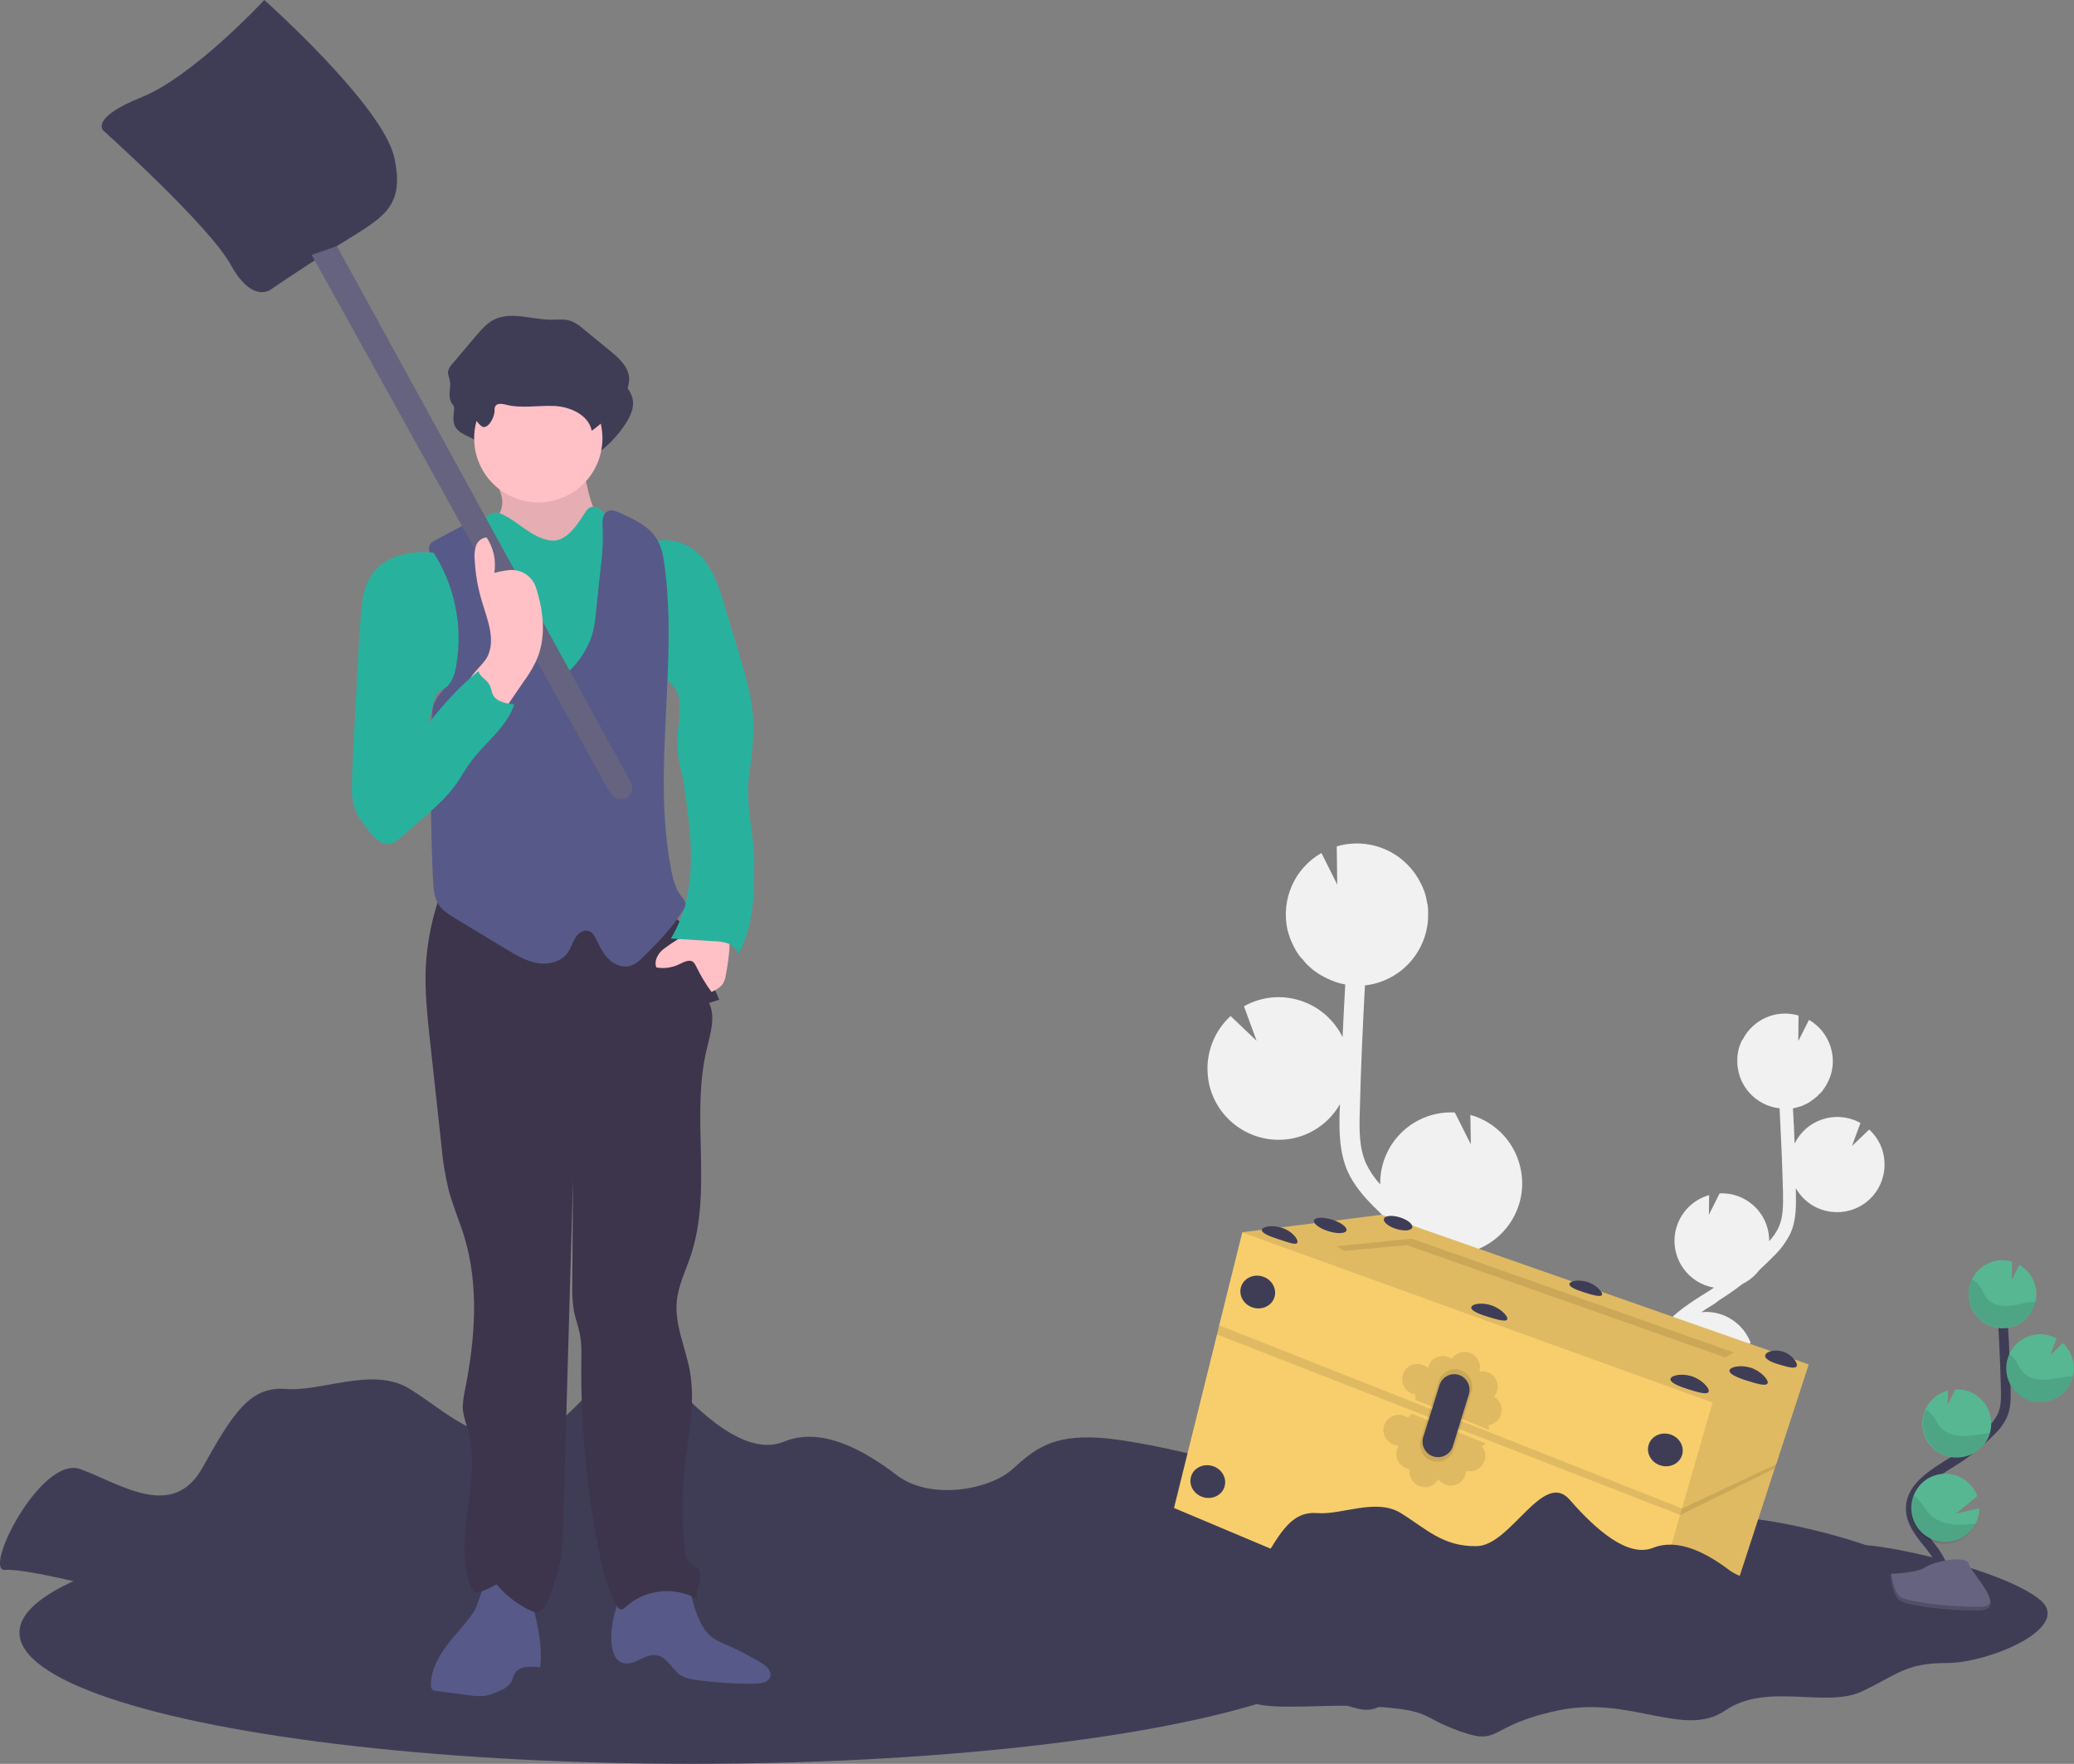 <?xml version="1.0" encoding="utf-8"?>
<!-- Generator: Adobe Illustrator 23.0.0, SVG Export Plug-In . SVG Version: 6.00 Build 0)  -->
<svg version="1.1" id="b6b6fb51-5da5-49d9-a163-13a86b5de1cc"
	 xmlns="http://www.w3.org/2000/svg" xmlns:xlink="http://www.w3.org/1999/xlink" x="0px" y="0px" viewBox="0 0 853.8 726"
	 style="enable-background:new 0 0 853.8 726;" xml:space="preserve">
<rect x="0" y="0" width="853.8" height="726" fill="#808080" stroke="none"/>
<style type="text/css">
	.st0{fill:#3F3D56;}
	.st1{fill:#F1F1F1;}
	.st2{fill:#F8CE6D;}
	.st3{opacity:0.1;enable-background:new    ;}
	.st4{fill:none;stroke:#3F3D56;stroke-width:4;stroke-miterlimit:10;}
	.st5{fill:#57B793;}
	.st6{fill:#656380;}
	.st7{opacity:0.2;enable-background:new    ;}
	.st8{fill:#FFC0C6;}
	.st9{fill:#575A88;}
	.st10{fill:#3C354C;}
	.st11{fill:#28B29E;}
</style>
<title>treasure</title>
<ellipse class="st0" cx="285" cy="672" rx="277" ry="54"/>
<path class="st0" d="M63.3,659c0,0-51.4-13.8-61.1-12.8s14.7-47.4,30.9-41.5s37.9,21.4,50.2-0.5s19.3-33.7,34.4-32.5s35.9-9.4,51,0
	s25.6,21.1,46.4,20.6s40.5-47.7,56.7-28.8s35.6,36.2,50.9,29.9s32.6,3.2,46.5,13.8s38.3,5.9,47.5-2.4s16.2-14.2,35.9-13
	s82.3,15.3,105.5,33s-30.1,40.1-55.7,40.1s-30.1,7.1-52.2,17.7s-58-5.9-83.5,11.8s-58-9.4-102,0s-34.8,22.4-60.3,13
	s-16.2-13-53.3-15.3s-77.7,5.9-81.1-9.4S43.5,663.7,29.6,659S63.3,659,63.3,659z"/>
<path class="st1" d="M703,531.7l2-1.3l0.6-0.4c-10.6-1.8-17.8-11.9-16-22.5c1.3-7.5,6.7-13.5,14-15.6l-0.1,8.1l4.4-8.8l0,0
	c10.8-0.5,19.9,7.8,20.4,18.6c0,0,0,0,0,0c0,0.4,0,0.7,0,1.1c1.6-1.7,2.9-3.6,3.9-5.7c1.9-4.2,1.9-8.9,1.8-14.7
	c-0.3-11.4-0.8-22.9-1.4-34.3c-9.6-1.1-16.9-8.9-17.4-18.5c0-0.6,0-1.2,0-1.8c0-0.2,0-0.3,0-0.4c0-0.6,0.1-1.1,0.2-1.7
	c0-0.1,0-0.2,0-0.3c0.1-0.5,0.2-0.9,0.3-1.4c0-0.2,0.1-0.3,0.1-0.5c0.1-0.5,0.3-1,0.5-1.5c0.1-0.2,0.1-0.3,0.2-0.5
	c0.1-0.4,0.3-0.7,0.5-1.1c0.1-0.2,0.2-0.4,0.3-0.5l0.1-0.1l0,0c4.3-8.4,13.9-12.6,23-9.9l-0.1,10.5l4.4-8.7c5.8,3.3,9.4,9.4,9.8,16
	c0.1,1.7-0.1,3.4-0.4,5l0,0c0,0.1-0.1,0.3-0.1,0.4s-0.1,0.5-0.2,0.8s-0.2,0.7-0.3,1s-0.2,0.5-0.3,0.7s-0.3,0.7-0.4,1
	c-0.1,0.2-0.2,0.4-0.3,0.6c-0.3,0.5-0.5,1-0.8,1.5c-0.1,0.2-0.2,0.3-0.3,0.5c-0.2,0.3-0.4,0.7-0.7,1s-0.3,0.4-0.4,0.6
	s-0.4,0.5-0.7,0.8s-0.3,0.4-0.5,0.5s-0.5,0.5-0.7,0.7l-0.5,0.5l-0.9,0.7l-0.5,0.4c-0.5,0.3-0.9,0.7-1.4,1l-0.3,0.2
	c-0.4,0.3-0.8,0.5-1.3,0.7l-0.6,0.3c-0.3,0.2-0.7,0.3-1.1,0.5l-0.6,0.2c-0.4,0.1-0.7,0.2-1.1,0.3l-0.7,0.2c-0.4,0.1-0.8,0.2-1.2,0.3
	h-0.1c0.3,4.8,0.5,9.7,0.7,14.5c4.7-9.7,16.4-13.7,26.1-9c0.3,0.2,0.7,0.3,1,0.5l-3.5,9.5l7.1-6.8c3.8,3.5,6.1,8.3,6.3,13.5
	c0.1,1.8-0.1,3.6-0.5,5.4c-2.4,10.5-12.9,17.1-23.5,14.6c-5.3-1.2-9.8-4.6-12.5-9.3c0,0.5,0,1,0,1.5c0.1,5.1,0.3,11.4-2.2,17
	c-1.8,3.6-4.2,6.9-7.2,9.7c-1.8,1.8-3.6,3.6-5.5,5.3c-1.9,2.5-4.3,4.5-7.1,5.9c-3.1,2.4-6.3,4.6-9.6,6.7l-1.7,1.3
	c-1.9,1.2-3.8,2.3-5.6,3.6l1-0.1c8.5-0.4,16.3,4.8,19.3,12.7l-12.2,10l13.5-3.1c0,10.8-8.8,19.6-19.7,19.5c-2.9,0-5.7-0.7-8.3-1.9
	c0.3,0.4,0.6,0.8,0.9,1.1l1.8,2.2c8,10.1,10.2,19.6,6.2,26.9l-4.8-2.6c3.8-7.1-1.9-16.2-5.7-21c-0.6-0.7-1.2-1.5-1.8-2.2
	c-5.1-6.3-10.8-13.5-10.7-22.3C679.8,546.1,692.7,538.1,703,531.7z"/>
<path class="st1" d="M606.3,518.4l-3.1-1.9c-0.3-0.2-0.6-0.4-0.9-0.6c15.9-2.7,26.7-17.9,23.9-33.8c-1.9-11.1-10-20.2-20.9-23.2
	l0.2,12.1l-6.6-13.1h-0.1c-16.2-0.8-29.9,11.7-30.6,27.9c0,0,0,0,0,0c0,0.6,0,1.1,0,1.7c-2.3-2.5-4.3-5.4-5.8-8.5
	c-2.8-6.3-2.9-13.3-2.6-22c0.4-17.1,1.2-34.3,2.1-51.4c14.3-1.6,25.3-13.3,26-27.7c0-0.9,0-1.8,0-2.7v-0.7c-0.1-0.9-0.1-1.7-0.3-2.5
	c0-0.1,0-0.3-0.1-0.4c-0.1-0.7-0.3-1.4-0.4-2.1c-0.1-0.3-0.1-0.5-0.2-0.8c-0.2-0.8-0.4-1.5-0.7-2.2c-0.1-0.2-0.2-0.5-0.3-0.7
	c-0.2-0.5-0.4-1.1-0.7-1.6c-0.1-0.3-0.3-0.5-0.4-0.8c0-0.1-0.1-0.1-0.1-0.2l0,0c-4.8-9.4-14.2-15.5-24.8-16
	c-3.3-0.1-6.5,0.2-9.6,1.2l0.2,15.7l-6.5-13c-11.1,6.3-16.7,19.1-14,31.6l0,0c0,0.2,0.1,0.4,0.2,0.6c0.1,0.4,0.2,0.8,0.3,1.1
	s0.3,1,0.5,1.5s0.2,0.7,0.4,1.1c0.2,0.5,0.4,1,0.7,1.5c0.1,0.3,0.3,0.6,0.4,0.9c0.4,0.8,0.8,1.5,1.2,2.2c0.2,0.3,0.3,0.5,0.5,0.7
	c0.3,0.5,0.6,1,1,1.4c0.2,0.3,0.4,0.6,0.7,0.8s0.7,0.8,1,1.2l0.7,0.8c0.4,0.4,0.7,0.8,1.1,1.1l0.8,0.7c0.4,0.4,0.9,0.8,1.3,1.1
	c0.2,0.2,0.5,0.4,0.7,0.5c0.7,0.5,1.4,1,2.1,1.4c0.1,0.1,0.3,0.2,0.4,0.2c0.6,0.4,1.3,0.7,1.9,1l0.8,0.4c0.5,0.2,1.1,0.5,1.6,0.7
	c0.3,0.1,0.6,0.2,1,0.4c0.5,0.2,1.1,0.4,1.6,0.5l1,0.3c0.6,0.1,1.2,0.3,1.8,0.4h0.1c-0.4,7.2-0.8,14.5-1.1,21.7
	c-7.1-14.5-24.6-20.6-39.1-13.5c-0.5,0.3-1,0.5-1.5,0.8l5.2,14.2l-10.7-10.2c-5.7,5.2-9.1,12.5-9.5,20.2c-0.1,2.7,0.1,5.4,0.7,8.1
	c3.7,15.7,19.4,25.5,35.1,21.9c7.9-1.8,14.7-6.9,18.7-13.9c0,0.7,0,1.5-0.1,2.2c-0.2,7.6-0.4,17.1,3.3,25.5
	c2.6,5.7,6.7,10.4,10.8,14.5c2.7,2.7,5.4,5.3,8.2,7.9c2.8,3.7,6.4,6.7,10.6,8.8c4.7,3.6,9.5,6.9,14.4,10l3.1,1.9
	c2.8,1.7,5.6,3.5,8.4,5.3c-0.5,0-1-0.1-1.5-0.1c-12.7-0.6-24.4,7.1-28.8,19.1l18.3,14.9l-20.1-4.7c0,16.2,13.2,29.3,29.4,29.3
	c4.4,0,8.7-1,12.6-2.9c-0.5,0.6-0.9,1.1-1.4,1.7c-0.9,1.1-1.8,2.2-2.7,3.3c-11.9,15.1-15.2,29.4-9.3,40.3l7.2-3.9
	c-5.7-10.6,2.9-24.2,8.5-31.4c0.8-1.1,1.7-2.2,2.6-3.3c7.6-9.5,16.2-20.2,16-33.3C641,539.9,621.8,528,606.3,518.4z"/>
<path class="st0" d="M458,669.6c0,0-34.6-9.2-41.1-8.5s9.9-31.3,20.8-27.4s25.5,14.2,33.8-0.3s13-22.3,23.2-21.5s24.2-6.3,34.4,0
	s17.3,13.9,31.3,13.6s27.3-31.6,38.2-19.1s24,23.9,34.3,19.8s22,2.1,31.3,9.1s25.8,3.9,32-1.6s10.9-9.4,24.2-8.6
	s55.5,10.2,71.1,21.9s-20.3,26.5-37.5,26.5s-20.3,4.7-35.2,11.7s-39-3.9-56.2,7.8s-39-6.3-68.7,0s-23.4,14.8-40.6,8.6
	s-10.9-8.6-35.9-10.2s-52.3,3.9-54.7-6.3s-18-12.5-27.3-15.6S458,669.6,458,669.6z"/>
<polygon class="st2" points="744.6,561.6 731.2,602.7 730.6,604.4 708.2,673.2 669.8,699.2 483.3,620.7 501,549.3 501.9,545.5 
	511.4,507.3 511.4,507.2 568.8,500 "/>
<polygon class="st3" points="744.6,561.6 708.2,673.2 669.8,699.2 705,577.3 511.4,507.3 511.4,507.2 568.8,500 "/>
<polygon class="st3" points="553.2,514.9 550.2,513 581.1,509.8 713.8,556.7 710.1,558.7 579.2,512.5 "/>
<polyline class="st3" points="731.2,602.7 692.5,620.9 501.9,545.5 501,549.3 691.7,623.6 730.6,604.4 "/>
<ellipse transform="matrix(0.296 -0.955 0.955 0.296 -143.737 869.091)" class="st0" cx="518.1" cy="532.1" rx="6.7" ry="7.2"/>
<ellipse transform="matrix(0.296 -0.955 0.955 0.296 -87.709 1075.183)" class="st0" cx="686" cy="597.1" rx="6.7" ry="7.2"/>
<ellipse transform="matrix(0.296 -0.955 0.955 0.296 -183.488 1106.641)" class="st0" cx="659.4" cy="677.9" rx="6.7" ry="7.2"/>
<ellipse transform="matrix(0.296 -0.955 0.955 0.296 -232.691 904.349)" class="st0" cx="497.5" cy="610.1" rx="6.7" ry="7.2"/>
<path class="st0" d="M534.1,511.4c-0.4,1.3-3.6,0-7.7-1.3s-7.3-2.7-6.9-4s4.2-2,8.3-0.7S534.5,510.1,534.1,511.4z"/>
<ellipse transform="matrix(0.296 -0.955 0.955 0.296 -96.457 878.275)" class="st0" cx="547.9" cy="504.6" rx="2.5" ry="7"/>
<path class="st0" d="M620.5,543c-0.4,1.3-4.4,0.1-8.3-1.1s-6.9-2.6-6.5-3.9s4.1-2,8-0.8S620.9,541.7,620.5,543z"/>
<path class="st0" d="M703.4,572.8c-0.5,1.5-4.7,0.2-8.8-1.1s-7.3-2.8-6.9-4.2s4.4-2.3,8.5-1.1S703.9,571.3,703.4,572.8z"/>
<path class="st0" d="M727.7,569.3c-0.5,1.5-4.7,0.2-8.8-1.1s-7.3-2.8-6.9-4.2s4.4-2.3,8.5-1.1S728.1,567.8,727.7,569.3z"/>
<path class="st0" d="M739.7,562.2c-0.5,1.5-4,0.4-7.4-0.6s-6-2.3-5.6-3.8s3.8-2.5,7.2-1.5S740.1,560.7,739.7,562.2z"/>
<path class="st0" d="M659.5,532.9c-0.4,1.2-4,0.1-7.5-1s-6.2-2.3-5.9-3.5s3.7-1.8,7.2-0.8S659.9,531.8,659.5,532.9z"/>
<ellipse transform="matrix(0.296 -0.955 0.955 0.296 -75.953 904.345)" class="st0" cx="575.9" cy="503.7" rx="2.5" ry="6.1"/>
<path class="st3" d="M617.9,582.3c0.9-2.8-0.3-5.9-2.9-7.4c0.6-0.7,1-1.5,1.3-2.3c1-3.3-0.8-6.9-4.2-7.9c-1-0.3-2.1-0.4-3.1-0.2
	c1-3.4-1-6.9-4.3-7.8c-2.7-0.8-5.5,0.3-7,2.6c-2.8-2-6.8-1.4-8.8,1.4c-0.4,0.6-0.7,1.2-0.9,1.8c0,0.1-0.1,0.3-0.1,0.4l-0.2,0.1
	c-2.6-2.3-6.6-2.1-8.9,0.5c-2.3,2.6-2.1,6.6,0.5,8.9c0.7,0.6,1.5,1.1,2.3,1.3c0.3,0.1,0.7,0.2,1,0.2l0.1,2.3l30.3,12.4l-0.2-2
	C615.1,586.3,617.2,584.6,617.9,582.3z"/>
<path class="st3" d="M610.8,602.1c-1.3,2.6-4.3,4-7.2,3.3c0,0.9-0.3,1.8-0.7,2.6c-1.6,3.1-5.4,4.4-8.5,2.8c0,0,0,0,0,0
	c-0.9-0.5-1.7-1.2-2.3-2c-1.6,3.1-5.5,4.3-8.5,2.6c-2.4-1.3-3.7-4-3.3-6.7c-0.7-0.1-1.4-0.3-2-0.6c-3.1-1.6-4.4-5.4-2.8-8.5l0.2-0.4
	l-0.1-0.2c-0.9,0-1.8-0.3-2.6-0.7c-3.1-1.6-4.4-5.4-2.8-8.5c1.6-3.1,5.4-4.4,8.5-2.8l0,0c0.3,0.1,0.6,0.3,0.8,0.5l1.7-1.6l30.4,12.2
	l-1.5,1.3C611.7,597.3,611.9,599.9,610.8,602.1z"/>
<path class="st3" d="M592.2,568.6l-7.3,23.8c-1.1,3.6,0.8,7.5,4.3,8.8l0,0c3.7,1.4,7.8-0.5,9.2-4.2c0-0.1,0.1-0.2,0.1-0.4l7.3-23.8
	c1.1-3.8-1-7.8-4.8-8.9c-0.1,0-0.2-0.1-0.3-0.1l0,0C597.1,562.9,593.4,565,592.2,568.6z"/>
<path class="st0" d="M592.6,570.1l-6.7,21.4c-1,3.3,0.7,6.7,3.9,7.9l0,0c3.3,1.2,7-0.5,8.2-3.8c0-0.1,0.1-0.2,0.1-0.3l6.6-21.4
	c1-3.4-0.9-7-4.2-8c-0.1,0-0.2-0.1-0.3-0.1l0,0C596.9,565,593.6,566.9,592.6,570.1z"/>
<path class="st0" d="M505.6,680.5c0,0-34.6-9.2-41.1-8.5s9.9-31.3,20.8-27.4s25.5,14.2,33.8-0.3s13-22.3,23.2-21.5s24.2-6.3,34.4,0
	s17.3,13.9,31.3,13.6s27.3-31.6,38.2-19.1s24,23.9,34.3,19.8s22,2.1,31.3,9.1s25.8,3.9,32-1.6s10.9-9.4,24.2-8.6
	s55.5,10.2,71.1,21.9s-20.3,26.6-37.5,26.6s-20.3,4.7-35.1,11.7s-39.1-3.9-56.2,7.8s-39-6.2-68.7,0s-23.4,14.8-40.6,8.6
	s-10.9-8.6-35.9-10.2s-52.3,3.9-54.7-6.3s-18-12.5-27.3-15.6S505.6,680.5,505.6,680.5z"/>
<path class="st4" d="M799.4,654.2c3-5.5-0.4-12.3-4.3-17.2s-8.6-10-8.5-16.3c0.2-9,9.7-14.3,17.3-19.1c5.7-3.5,10.9-7.7,15.6-12.5
	c2-1.8,3.6-4,4.8-6.4c1.6-3.5,1.5-7.5,1.4-11.4c-0.3-12.8-1-25.7-1.9-38.5"/>
<path class="st5" d="M838.3,532.1c-0.2-4.8-2.9-9.1-7-11.5l-3.1,6.2l0.1-7.5c-1.5-0.4-3.1-0.6-4.6-0.6c-7.7,0.4-13.7,7-13.3,14.7
	c0.4,7.7,7,13.7,14.7,13.3C832.7,546.4,838.6,539.8,838.3,532.1L838.3,532.1z"/>
<path class="st5" d="M813.3,627.1c-3.5,6.9-12,9.6-18.9,6c-6.9-3.5-9.6-12-6-18.9c3.5-6.9,12-9.6,18.9-6c3.1,1.6,5.5,4.3,6.7,7.6
	l-8.8,7.2l9.7-2.2C814.8,623,814.3,625.2,813.3,627.1z"/>
<path class="st5" d="M806.3,599.9c-7.7,0.5-14.4-5.3-14.9-13c-0.5-6.7,3.9-12.9,10.5-14.5l-0.1,5.8l3.2-6.3l0,0
	c7.7-0.4,14.3,5.5,14.7,13.3c0,0,0,0.1,0,0.1c0.1,1.6-0.1,3.2-0.6,4.8C817.4,595.7,812.2,599.6,806.3,599.9z"/>
<path class="st5" d="M840.4,577.2c-7.7,0.3-14.2-5.7-14.5-13.5c-0.3-7.7,5.7-14.2,13.5-14.5c2.5-0.1,5,0.5,7.2,1.7l-2.5,6.8l5.1-4.9
	c2.7,2.5,4.4,6,4.5,9.7c0.1,1.3-0.1,2.6-0.3,3.9C852,572.5,846.7,576.9,840.4,577.2z"/>
<path class="st3" d="M836.4,535.9c-3.2,0.3-6.4,1.4-9.6,1.6s-6.8-0.6-8.9-3.1c-1.1-1.4-1.7-3.1-2.6-4.6c-0.9-1.4-2.1-2.5-3.5-3.3
	c-3.3,7-0.4,15.3,6.6,18.7c7,3.3,15.3,0.4,18.7-6.6c0.4-0.9,0.8-1.8,1-2.8C837.5,535.8,836.9,535.8,836.4,535.9z"/>
<path class="st3" d="M840.4,577.2c-7.8,0.3-14.3-5.7-14.7-13.4c-0.1-2.3,0.3-4.5,1.3-6.6c1.1,0.7,2.1,1.7,2.8,2.8
	c1,1.5,1.6,3.3,2.8,4.6c2.2,2.6,5.9,3.4,9.3,3.3s6.7-1.1,10-1.4c0.5,0,1-0.1,1.4-0.1C852,572.5,846.7,576.9,840.4,577.2z"/>
<path class="st3" d="M806.3,599.9c-7.7,0.4-14.3-5.6-14.7-13.3c-0.1-2.2,0.3-4.4,1.2-6.5c1.2,0.8,2.2,1.7,3,2.8
	c1.1,1.5,1.8,3.3,3,4.7c2.4,2.6,6.3,3.6,9.9,3.5s6.8-0.9,10.3-1.2C817.4,595.7,812.3,599.6,806.3,599.9z"/>
<path class="st3" d="M813.3,627.1c-3.2,7.1-11.5,10.2-18.5,7.1s-10.2-11.5-7.1-18.5l0,0c1.2,0.8,2.2,1.7,3.1,2.8
	c1.3,1.6,2.2,3.5,3.8,5c2.9,2.8,7.5,4,11.6,4.1C808.5,627.5,810.9,627.4,813.3,627.1z"/>
<path class="st6" d="M778.2,647.8c0,0,11.1-0.3,14.4-2.7s17-5.2,17.9-1.4s16.6,19,4.1,19.1s-29.1-1.9-32.4-4
	S778.2,647.8,778.2,647.8z"/>
<path class="st7" d="M814.9,661.4c-12.5,0.1-29.1-2-32.4-4c-2.5-1.5-3.5-7.1-3.9-9.7h-0.4c0,0,0.7,8.9,4,11s19.9,4.1,32.4,4
	c3.6,0,4.8-1.3,4.8-3.2C818.9,660.7,817.5,661.4,814.9,661.4z"/>
<path class="st0" d="M205.2,179.2c-0.1-0.7,0-1.5,0.3-2.1c0.8-1.4,2.9-1,4.5-0.6c6.4,1.6,13.2,0.1,19.8,0.5s14.1,3.7,15.4,10.2
	c4.8-3.4,9-7.7,12.2-12.6c1.8-2.8,3.4-5.9,3.2-9.2c-0.4-4.8-4.4-8.3-8.1-11.3l-11-9c-1.4-1.3-3.1-2.4-4.9-3.1
	c-2.5-0.9-5.3-0.5-8-0.5c-8,0-16.6-3.6-23.7,0c-3,1.5-5.2,4.1-7.4,6.7l-9.8,11.6c-0.7,0.7-1.3,1.7-1.6,2.7c-0.3,1.4,0.5,2.8,0.7,4.3
	c0.5,2.6-0.7,5.4,0.2,7.9c1.4,4.1,6.5,4.7,9.5,7.1c1.1,0.9,3,3.9,4.3,3.9C203.4,185.5,205.1,181.1,205.2,179.2z"/>
<path class="st8" d="M206.8,207c-0.1,3.2-2,6.1-3.8,8.8c-2.4,3.6-5,7.3-8.8,9.3c19.3,10.2,41.8,12.6,62.8,6.6c3.4-1,7.3-3.1,7.1-6.6
	c-4-1.1-8.1-2.2-11.5-4.6c-4.1-2.9-6.7-7.4-8.5-12s-2.6-9.6-3.8-14.4c-0.1-0.5-0.3-1-0.6-1.3c-0.6-0.4-1.2-0.6-1.9-0.5l-13.3-0.2
	c-5.5,0-11.4-0.1-16.5,2.2C201.6,197.1,207,201.6,206.8,207z"/>
<path class="st3" d="M206.8,207c-0.1,3.2-2,6.1-3.8,8.8c-2.4,3.6-5,7.3-8.8,9.3c19.3,10.2,41.8,12.6,62.8,6.6c3.4-1,7.3-3.1,7.1-6.6
	c-4-1.1-8.1-2.2-11.5-4.6c-4.1-2.9-6.7-7.4-8.5-12s-2.6-9.6-3.8-14.4c-0.1-0.5-0.3-1-0.6-1.3c-0.6-0.4-1.2-0.6-1.9-0.5l-13.3-0.2
	c-5.5,0-11.4-0.1-16.5,2.2C201.6,197.1,207,201.6,206.8,207z"/>
<path class="st9" d="M195.2,663.2c-3.3,5-7.6,9.2-11.2,14s-6.6,10.3-6.6,16.3c-0.1,0.8,0.2,1.5,0.7,2.1c0.4,0.3,0.9,0.4,1.4,0.4
	l13.9,1.8c2.1,0.4,4.3,0.4,6.4,0.2c2.3-0.5,4.5-1.3,6.6-2.4c1.6-0.6,2.9-1.7,3.9-3c0.7-1.1,0.9-2.5,1.5-3.6
	c1.9-3.4,6.8-3.2,10.6-2.7c1.1-10.3-1.7-20.6-4.6-30.6c-0.1-0.6-0.4-1.2-0.8-1.7c-0.5-0.5-1.1-0.8-1.8-1c-3.3-1.1-11.4-5.4-14.2-3.4
	C199,651.3,196.9,660.6,195.2,663.2z"/>
<path class="st9" d="M262.3,683.6c2.7-1.3,5.5-2.9,8.4-2.2c4.1,0.9,5.9,5.7,9.3,8c2.1,1.4,4.7,1.8,7.3,2.2c7.8,1,15.6,1.5,23.5,1.4
	c2.5,0,5.7-0.6,6.3-3s-1.7-4.3-3.8-5.6c-4.4-2.7-9.1-5.1-13.9-7.2c-2.4-0.9-4.6-2.1-6.6-3.5c-3.4-2.8-5.1-7.1-6.6-11.2
	c-1.2-3.3-2.4-10.5-4.9-13c-2.8-2.7-6.5-0.9-9.9-0.2c-5.4,1.2-11.7,2-15.1,6.8C251.1,663.2,247.2,690.5,262.3,683.6z"/>
<path class="st10" d="M182.7,364.5c-4.6,11.3-7.1,23.3-7.5,35.5c-0.2,9.1,0.7,18.2,1.7,27.3c1.6,14.7,3.2,29.3,4.8,44
	c0.5,6.1,1.5,12.2,2.9,18.1c1.7,6.7,4.5,13,6.5,19.5c6.2,20.4,4.5,42.4,0.3,63.3c-0.5,2.3-0.8,4.6-0.9,7c0.1,3.5,1.5,6.9,2.4,10.3
	c5.4,20.8-7,44,1.1,64c0.2,0.7,0.7,1.3,1.3,1.8c0.8,0.3,1.7,0.3,2.5-0.1c2.3-0.8,4.5-1.8,6.6-3.1c4.4,5.3,10,9.3,16.3,11.8
	c4.7-1.2,5.6-6.9,7.2-11.6c1.2-3.3,2.1-6.7,2.9-10.1c0.7-4.2,1-8.4,1-12.7l4.1-144.3l-0.3,44c-0.1,3.6,0.1,7.1,0.7,10.7
	c0.6,2.9,1.7,5.7,2.3,8.7c0.9,4.2,0.8,8.5,0.7,12.8c-0.2,25.4,2.1,50.8,7,75.8c1.6,8.2,3.5,16.4,7.6,23.7c0.3,0.7,0.8,1.2,1.5,1.5
	c0.9,0.2,1.7-0.5,2.3-1.1c8.1-7.2,19.8-8.4,29.3-3.2c-0.9-4.2,3.2-9.2,0.3-12.4c-0.8-0.9-2.1-1.4-3-2.2c-1.8-1.6-2.3-4.2-2.5-6.6
	c-1.1-10.7-1.1-21.5,0-32.3c1.4-13.4,4.6-26.9,2.2-40.2c-1.7-9.6-6.3-19-5.4-28.7c0.6-6.5,3.6-12.5,5.7-18.7c9.1-27.1,0-57.2,6.6-85
	c1.5-6.4,3.8-13.3,1-19.2l4.2-1.3l-8.7-19.8c-1.8-4.2-3.8-8.5-7-11.8c-5.4-5.4-13.6-6.9-21.2-8l-61.7-9.6
	C192.2,361.4,184.8,359.4,182.7,364.5z"/>
<circle class="st8" cx="221.6" cy="180.4" r="26.4"/>
<path class="st11" d="M207.2,211.9c-1.3-0.8-2.8-1-4.3-0.8c-0.7,0.3-1.4,0.6-2,1.1l-12.5,8.8c-1.8,1.1-3.4,2.5-4.7,4.1
	c-2.1,2.9-2.5,6.8-2.2,10.4c0.6,8.1,3.9,15.8,5.7,23.7c1.8,7.9,1.8,17-3.3,23.4c-0.9,0.9-1.6,2-2.2,3.1c-0.3,1-0.4,2-0.4,3
	c-0.2,3.8-0.1,7.6,0.2,11.4c0.6,4.9,2,9.6,2.8,14.5c1.4,8.3,1,16.7,2.1,25c-0.2,2.2,1.4,4.1,3.6,4.3c0.1,0,0.2,0,0.4,0
	c6.2,0.9,12.4,1.3,18.7,1.2c7.2,0,14.5-0.4,21.7-0.8l32.9-1.7c1.8,0.2,3.4-1,3.6-2.8c0-0.2,0-0.4,0-0.5c2.9-13.8,5.8-27.9,4.4-41.9
	c-0.9-9.1-3.5-17.9-6-26.6c-2-7.1-3.9-14.5-2.4-21.8c1-4.8,3.4-9.2,4.1-14c0.7-5.1-0.9-10.2-4.5-13.9c-3.7-3.5-9.1-4.9-12.7-8.4
	c-1-1.1-2.1-2.2-3.3-3.2c-1.2-1-2.9-1.2-4.3-0.5c-0.7,0.5-1.2,1.1-1.6,1.8c-3.2,4.9-8,12.9-14.8,11.6
	C218.7,221.1,213.6,215,207.2,211.9z"/>
<path class="st8" d="M273.2,390.6c-2.3,1.8-4.1,4.9-3,7.6c3.2,0.6,6.5,0.1,9.4-1.3c1.9-0.9,4.2-2.2,5.8-0.9c0.5,0.5,0.9,1.1,1.2,1.8
	c1.8,3.7,3.9,7.2,6.3,10.5c1.8-0.8,3.6-1.8,4.7-3.4c0.6-1.1,1.1-2.4,1.2-3.6c0.6-3.2,1.1-6.5,1.4-9.7c0.2-2.4,0.3-5-1.4-6.8
	C292,377.3,279,386.3,273.2,390.6z"/>
<path class="st0" d="M203.6,169.3c-0.1-0.7,0-1.5,0.3-2.1c0.8-1.4,2.9-1,4.5-0.6c6.4,1.6,13.2,0.2,19.8,0.5s14.1,3.7,15.4,10.2
	c4.8-3.4,9-7.7,12.2-12.6c1.8-2.8,3.4-5.9,3.2-9.2c-0.4-4.8-4.4-8.3-8.1-11.3l-11-9c-1.4-1.3-3.1-2.4-4.9-3.1
	c-2.5-0.9-5.3-0.5-8-0.5c-8,0-16.6-3.6-23.7,0c-3,1.5-5.2,4.2-7.4,6.7l-9.8,11.6c-0.7,0.7-1.3,1.7-1.6,2.7c-0.3,1.4,0.5,2.8,0.7,4.3
	c0.5,2.6-0.7,5.4,0.2,7.9c1.4,4.1,6.5,4.7,9.5,7.1c1.1,0.9,2.9,3.9,4.3,3.9C201.8,175.6,203.5,171.2,203.6,169.3z"/>
<path class="st11" d="M268.8,222.9c5.6-1.3,11.5-0.2,16.2,3c7.6,5.2,10.7,14.6,13.3,23.4l5.9,19.7c2.6,8.6,5.2,17.3,5.8,26.3
	c0.5,8.2-0.6,16.4-1.7,24.5c-1.5,11.2,2.1,23.5,2.2,34.9c0,13-0.1,26.8-6.7,38c-0.6-2-2.1-3.6-4-4.3c-1.9-0.7-3.9-1-6-1l-17.6-1.1
	c1.5-2.5,2.8-5.2,3.9-7.9c6.8-17.3,4.2-36.7,1.5-55.1c-0.2-1.8-0.5-3.5-1-5.2c-1.8-6.6-2.2-13.4-1.2-20.1c0.4-3,0.5-6.1,0.3-9.2
	c0-1.3-0.3-2.6-0.8-3.8c-0.5-1-1.2-1.9-1.9-2.7l-3.6-4c-0.3-12.1-2.2-24.3-4.1-36.3C268.4,235.6,268.2,229.2,268.8,222.9z"/>
<path class="st9" d="M234.2,276.3c-17.1-13.3-28.5-32.6-31.8-53.9c-0.6-3.8-2.1-8.7-5.9-8.6c-1.2,0.1-2.3,0.5-3.3,1.1l-13.9,7.4
	c-1,0.4-1.8,1.1-2.4,2c-0.9,1.8,0.4,3.8,1.5,5.5c7.5,11.3,8,25.6,8.3,39.2c0.1,4,0.1,8.2-1.8,11.7c-1.6,2.8-4.3,4.9-5.7,7.8
	c-1.4,2.7-1.4,5.9-1.5,8.9c-0.3,21.8-0.6,43.5,0.6,65.3c0.2,3.3,0.4,6.7,2.2,9.5c1.6,2.6,4.3,4.2,6.9,5.8l21,12.7
	c4,2.4,8.2,4.9,12.8,5.7s9.9-0.5,12.6-4.4c1.3-1.9,1.9-4.2,3.1-6.1s3.6-3.5,5.7-2.6c1.5,0.6,2.3,2.2,3,3.6c1.3,2.8,2.7,5.6,4.9,7.8
	s5.4,3.6,8.4,3c2.6-0.6,4.6-2.5,6.5-4.4c5.8-5.8,11.6-11.7,15.9-18.7c0.6-0.8,0.9-1.8,0.9-2.8c-0.3-1-0.8-1.9-1.5-2.6
	c-2.7-3.3-3.7-7.5-4.5-11.7c-7.9-41.6,3.3-84.8-2.9-126.7c-0.7-4.8-2.2-9.2-5.8-12.5c-3.6-3.3-8.1-5.3-12.5-7.3
	c-1.5-0.7-3.1-1.3-4.6-0.7c-2.5,1-2.5,4.4-2.3,7c0.2,5.4-0.1,10.8-0.8,16.1l-2.1,19.8c-0.2,3-0.8,6-1.7,8.9
	C241.5,267.5,238.4,272.4,234.2,276.3z"/>
<path class="st0" d="M111.6,119.1c0,0-7.6,6.2-16.6-10.1S42.5,53.7,42.5,53.7s-5.6-5.1,15.8-13.7S108.8,0,108.8,0
	s48.7,43.3,53.5,64.8s-5.7,25.1-23.6,36.5S111.6,119.1,111.6,119.1z"/>
<path class="st6" d="M251.3,326.6l-123-221.7l10.4-3.6L259.7,322c1.3,2.3,0.4,5.2-1.9,6.5c0,0-0.1,0-0.1,0l0,0
	C255.4,329.7,252.6,328.9,251.3,326.6z"/>
<path class="st8" d="M200.8,270c3.2-6.9-0.1-14.8-2.3-22.1c-1.8-5.8-2.8-11.8-3.1-17.8c-0.2-1.9,0-3.8,0.6-5.6
	c0.7-1.8,2.3-3.1,4.3-3.3c2.9,4.3,4,9.5,3.2,14.6c1.9-0.5,3.8-0.9,5.7-1.1c5.1-0.7,10,2.4,11.5,7.3c3.2,10.2,4.3,21-0.2,30.5
	c-1.4,2.8-3,5.5-4.9,8l-9.6,14.1c-0.7,1-1.5,2-2.6,2.2s-2.4-0.9-3.2-1.9c-2.9-3.3-8.1-8.1-7.6-12.7S198.9,274,200.8,270z"/>
<path class="st11" d="M178.5,227.5c-9.8-1.1-21,1.5-26.1,10c-2.6,4.3-3.2,9.4-3.7,14.4c-0.6,7-1,13.9-1.4,20.9l-1.9,36.6
	c-0.2,4.4-0.5,8.8-0.5,13.1c-0.2,3.4,0.1,6.9,1.1,10.2c1.2,3.5,3.6,6.5,6,9.5s5.4,5.9,8.9,5.1c1.4-0.5,2.7-1.3,3.8-2.4l8-6.9
	c5.4-4.7,10.9-9.4,15.1-15.3c2-2.8,3.6-5.9,5.7-8.7c5.9-8.2,15.1-14.5,18.2-24.1c-3-0.2-7.4-1.1-8.7-3.8c-0.7-1.4-0.8-3.1-1.6-4.4
	c-1.2-2.1-4-3.2-4.4-5.5c-7.9,6.3-14.4,13.7-20.7,21.6l2.5-9.9c0.2-0.9,0.6-1.8,1.1-2.6c0.9-0.8,1.9-1.4,3-1.9
	c3.1-1.9,4.3-5.8,4.9-9.4C190.6,257.9,187.3,241.3,178.5,227.5z"/>
</svg>
